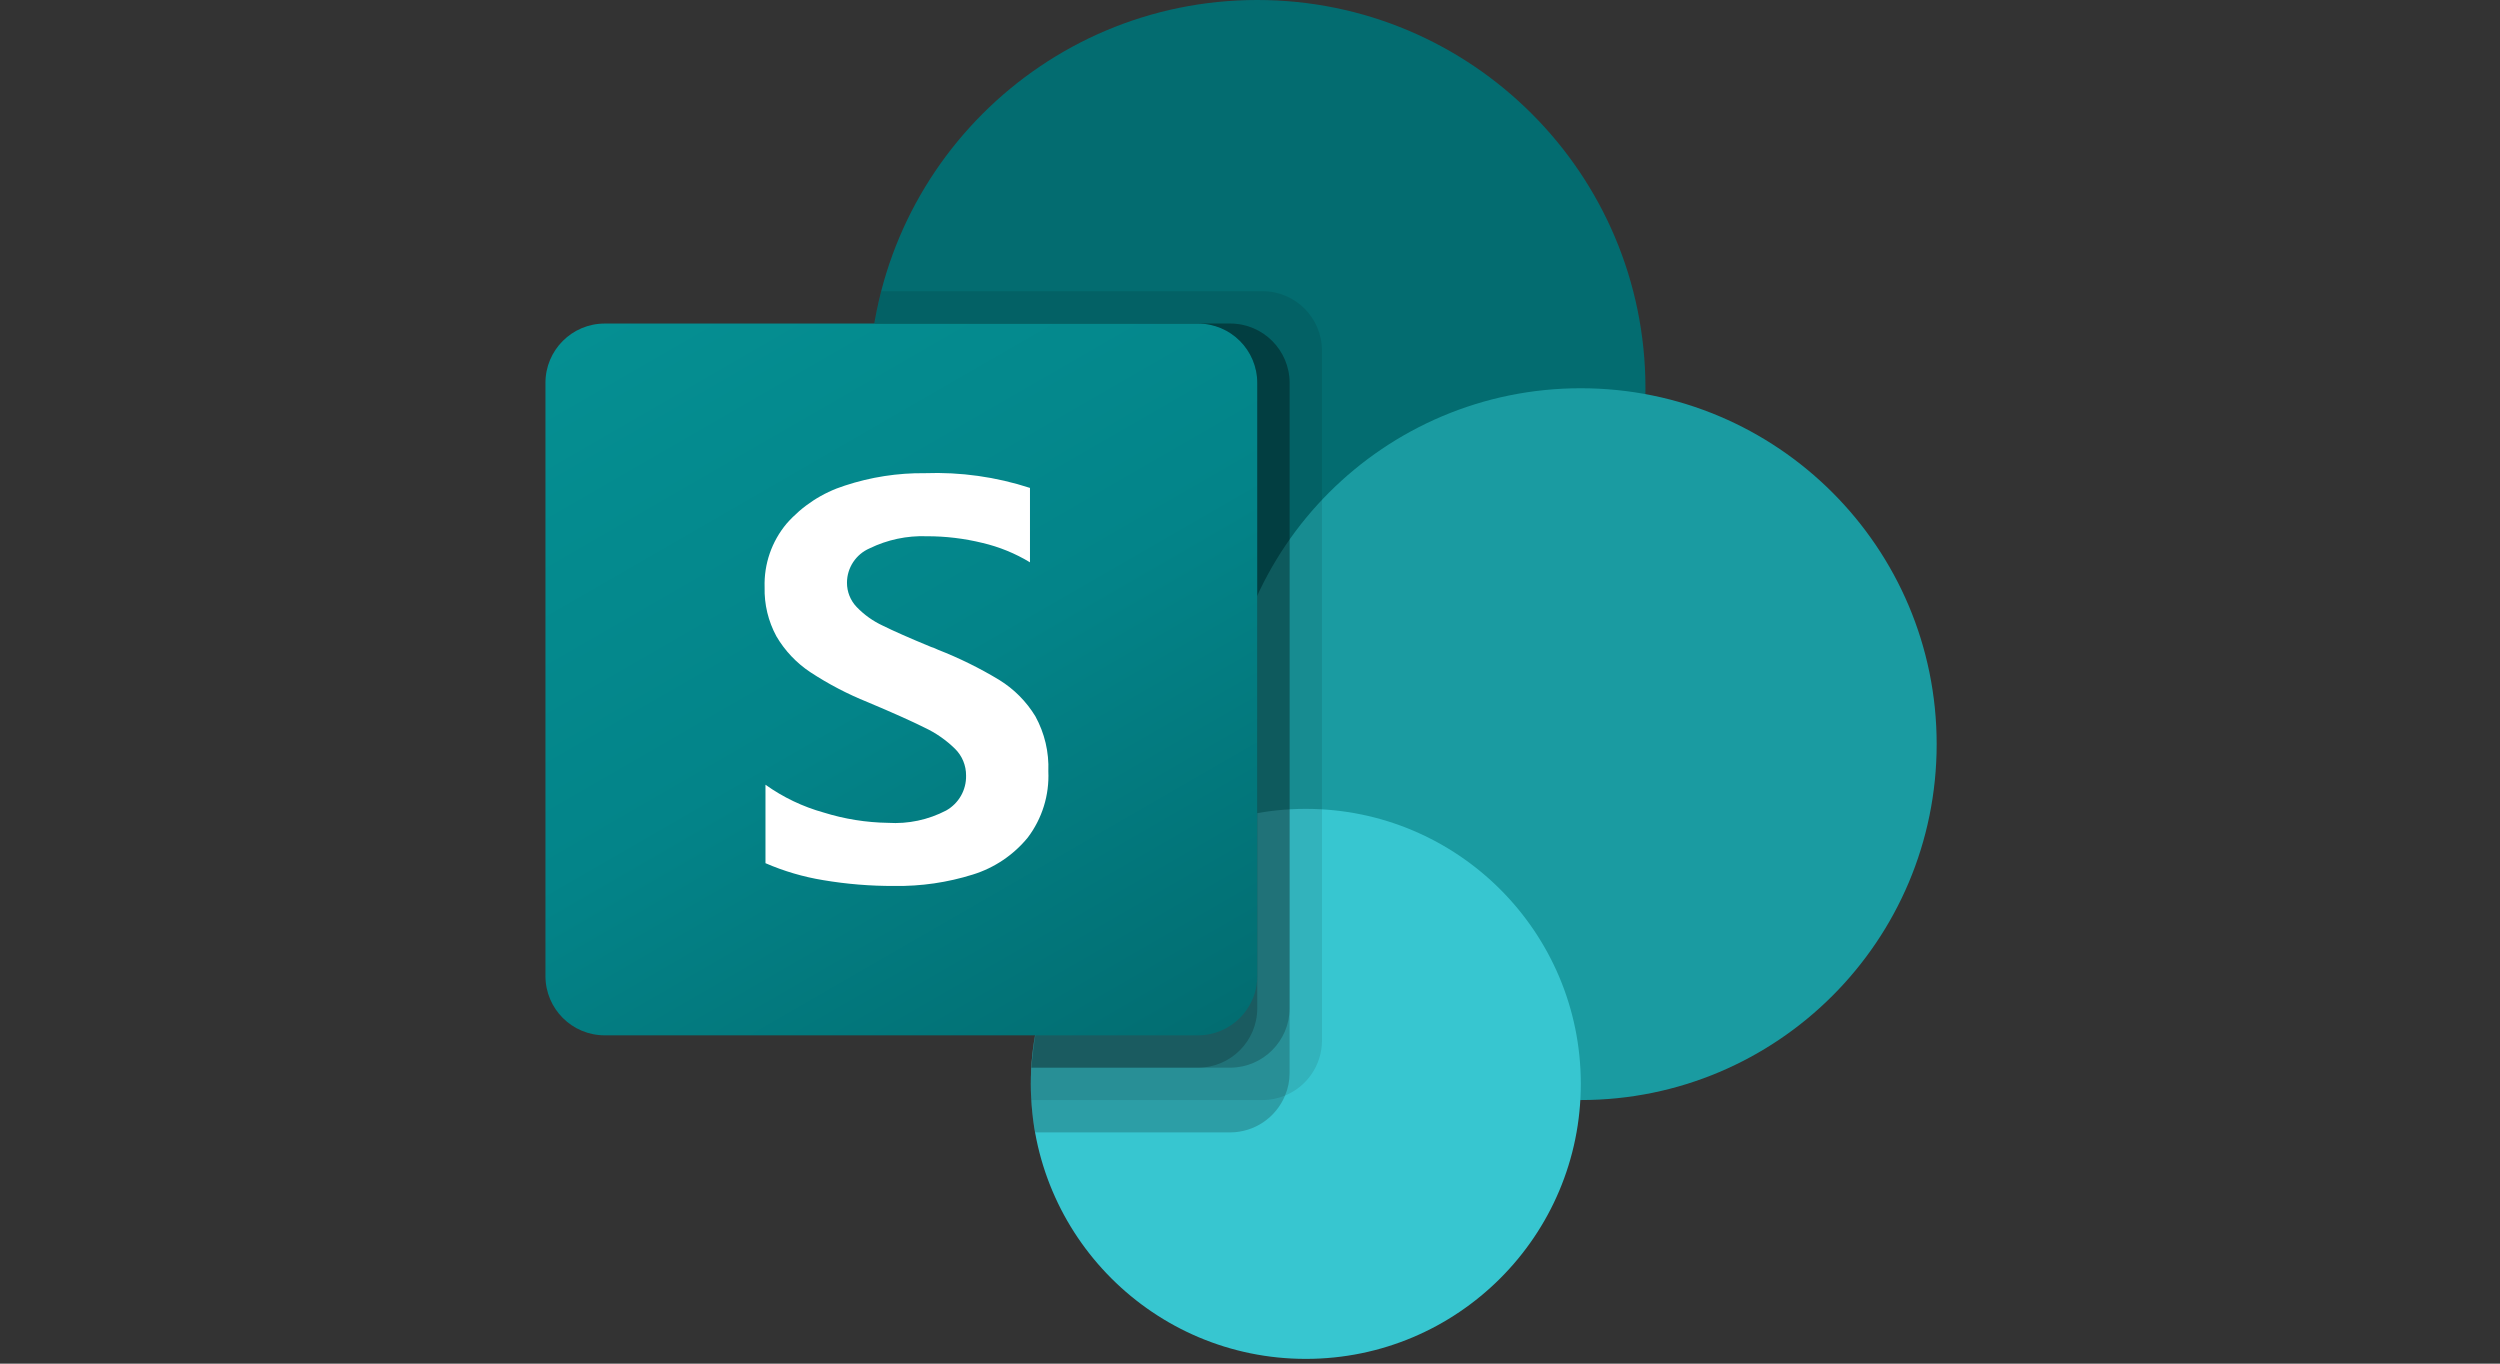 <svg width="110" height="60" viewBox="0 0 110 60" fill="none" xmlns="http://www.w3.org/2000/svg">
<rect x="0" y="0" width="110" height="60" fill="#333333" stroke="none"/>
<path d="M55.317 34.166C64.752 34.166 72.4 26.518 72.4 17.083C72.4 7.648 64.752 0 55.317 0C45.883 0 38.234 7.648 38.234 17.083C38.234 26.518 45.883 34.166 55.317 34.166Z" fill="#036C70"/>
<path d="M69.554 48.402C78.203 48.402 85.213 41.391 85.213 32.743C85.213 24.094 78.203 17.083 69.554 17.083C60.906 17.083 53.895 24.094 53.895 32.743C53.895 41.391 60.906 48.402 69.554 48.402Z" fill="#1A9BA1"/>
<path d="M57.456 59.791C64.139 59.791 69.556 54.373 69.556 47.69C69.556 41.007 64.139 35.59 57.456 35.59C50.773 35.59 45.355 41.007 45.355 47.69C45.355 54.373 50.773 59.791 57.456 59.791Z" fill="#37C6D0"/>
<path opacity="0.1" d="M58.167 15.417V45.797C58.16 46.852 57.52 47.801 56.544 48.203C56.233 48.334 55.899 48.402 55.562 48.402H45.369C45.355 48.16 45.355 47.932 45.355 47.69C45.35 47.453 45.36 47.215 45.383 46.978C45.644 42.428 48.447 38.413 52.629 36.6V33.953C43.322 32.478 36.972 23.737 38.447 14.429C38.457 14.365 38.468 14.3 38.479 14.236C38.55 13.756 38.65 13.28 38.778 12.812H55.562C56.998 12.818 58.162 13.981 58.167 15.417Z" fill="black"/>
<path opacity="0.2" d="M54.139 14.236H38.479C36.897 23.527 43.147 32.341 52.437 33.923C52.719 33.971 53.001 34.011 53.285 34.045C48.871 36.138 45.656 42.081 45.382 46.978C45.358 47.215 45.349 47.453 45.354 47.69C45.354 47.932 45.354 48.16 45.368 48.402C45.394 48.881 45.456 49.356 45.553 49.826H54.137C55.193 49.819 56.141 49.179 56.543 48.203C56.675 47.892 56.742 47.558 56.742 47.221V16.841C56.737 15.405 55.575 14.242 54.139 14.236Z" fill="black"/>
<path opacity="0.2" d="M54.139 14.236H38.479C36.898 23.528 43.148 32.342 52.439 33.924C52.63 33.956 52.82 33.985 53.011 34.011C48.74 36.255 45.651 42.184 45.383 46.978H54.139C55.573 46.968 56.733 45.808 56.744 44.373V16.841C56.738 15.405 55.575 14.241 54.139 14.236Z" fill="black"/>
<path opacity="0.2" d="M52.715 14.236H38.479C36.985 23.007 42.481 31.454 51.106 33.642C47.84 37.373 45.837 42.041 45.383 46.978H52.715C54.151 46.973 55.314 45.81 55.32 44.373V16.841C55.319 15.403 54.153 14.237 52.715 14.236Z" fill="black"/>
<path d="M26.609 14.236H52.709C54.151 14.236 55.319 15.404 55.319 16.845V42.946C55.319 44.387 54.151 45.555 52.709 45.555H26.609C25.168 45.555 24 44.387 24 42.946V16.845C24 15.404 25.168 14.236 26.609 14.236Z" fill="url(#paint0_linear_6789_5571)"/>
<path d="M35.656 29.577C35.044 29.171 34.533 28.631 34.162 27.998C33.803 27.336 33.624 26.591 33.643 25.838C33.611 24.819 33.955 23.823 34.609 23.041C35.297 22.258 36.186 21.678 37.18 21.364C38.313 20.991 39.5 20.807 40.692 20.82C42.261 20.763 43.827 20.982 45.319 21.468V24.742C44.67 24.349 43.964 24.061 43.226 23.888C42.425 23.692 41.604 23.593 40.779 23.595C39.91 23.563 39.046 23.746 38.264 24.127C37.66 24.387 37.268 24.982 37.267 25.639C37.265 26.038 37.418 26.422 37.694 26.709C38.02 27.049 38.407 27.325 38.833 27.524C39.308 27.76 40.019 28.074 40.968 28.466C41.073 28.499 41.175 28.54 41.273 28.589C42.207 28.954 43.108 29.398 43.967 29.917C44.617 30.318 45.162 30.867 45.558 31.52C45.964 32.26 46.161 33.096 46.127 33.94C46.174 34.987 45.854 36.017 45.222 36.853C44.593 37.621 43.751 38.188 42.802 38.481C41.686 38.831 40.521 39 39.351 38.982C38.302 38.987 37.254 38.901 36.219 38.726C35.346 38.583 34.493 38.333 33.681 37.98V34.528C34.457 35.082 35.325 35.497 36.244 35.752C37.16 36.038 38.112 36.19 39.071 36.205C39.959 36.261 40.845 36.073 41.633 35.661C42.186 35.349 42.522 34.759 42.507 34.125C42.511 33.684 42.337 33.26 42.023 32.949C41.634 32.567 41.183 32.252 40.69 32.02C40.12 31.735 39.282 31.359 38.174 30.893C37.293 30.539 36.449 30.098 35.656 29.577Z" fill="white"/>
<defs>
<linearGradient id="paint0_linear_6789_5571" x1="29.441" y1="12.197" x2="49.878" y2="47.594" gradientUnits="userSpaceOnUse">
<stop stop-color="#058F92"/>
<stop offset="0.5" stop-color="#038489"/>
<stop offset="1" stop-color="#026D71"/>
</linearGradient>
</defs>
</svg>
